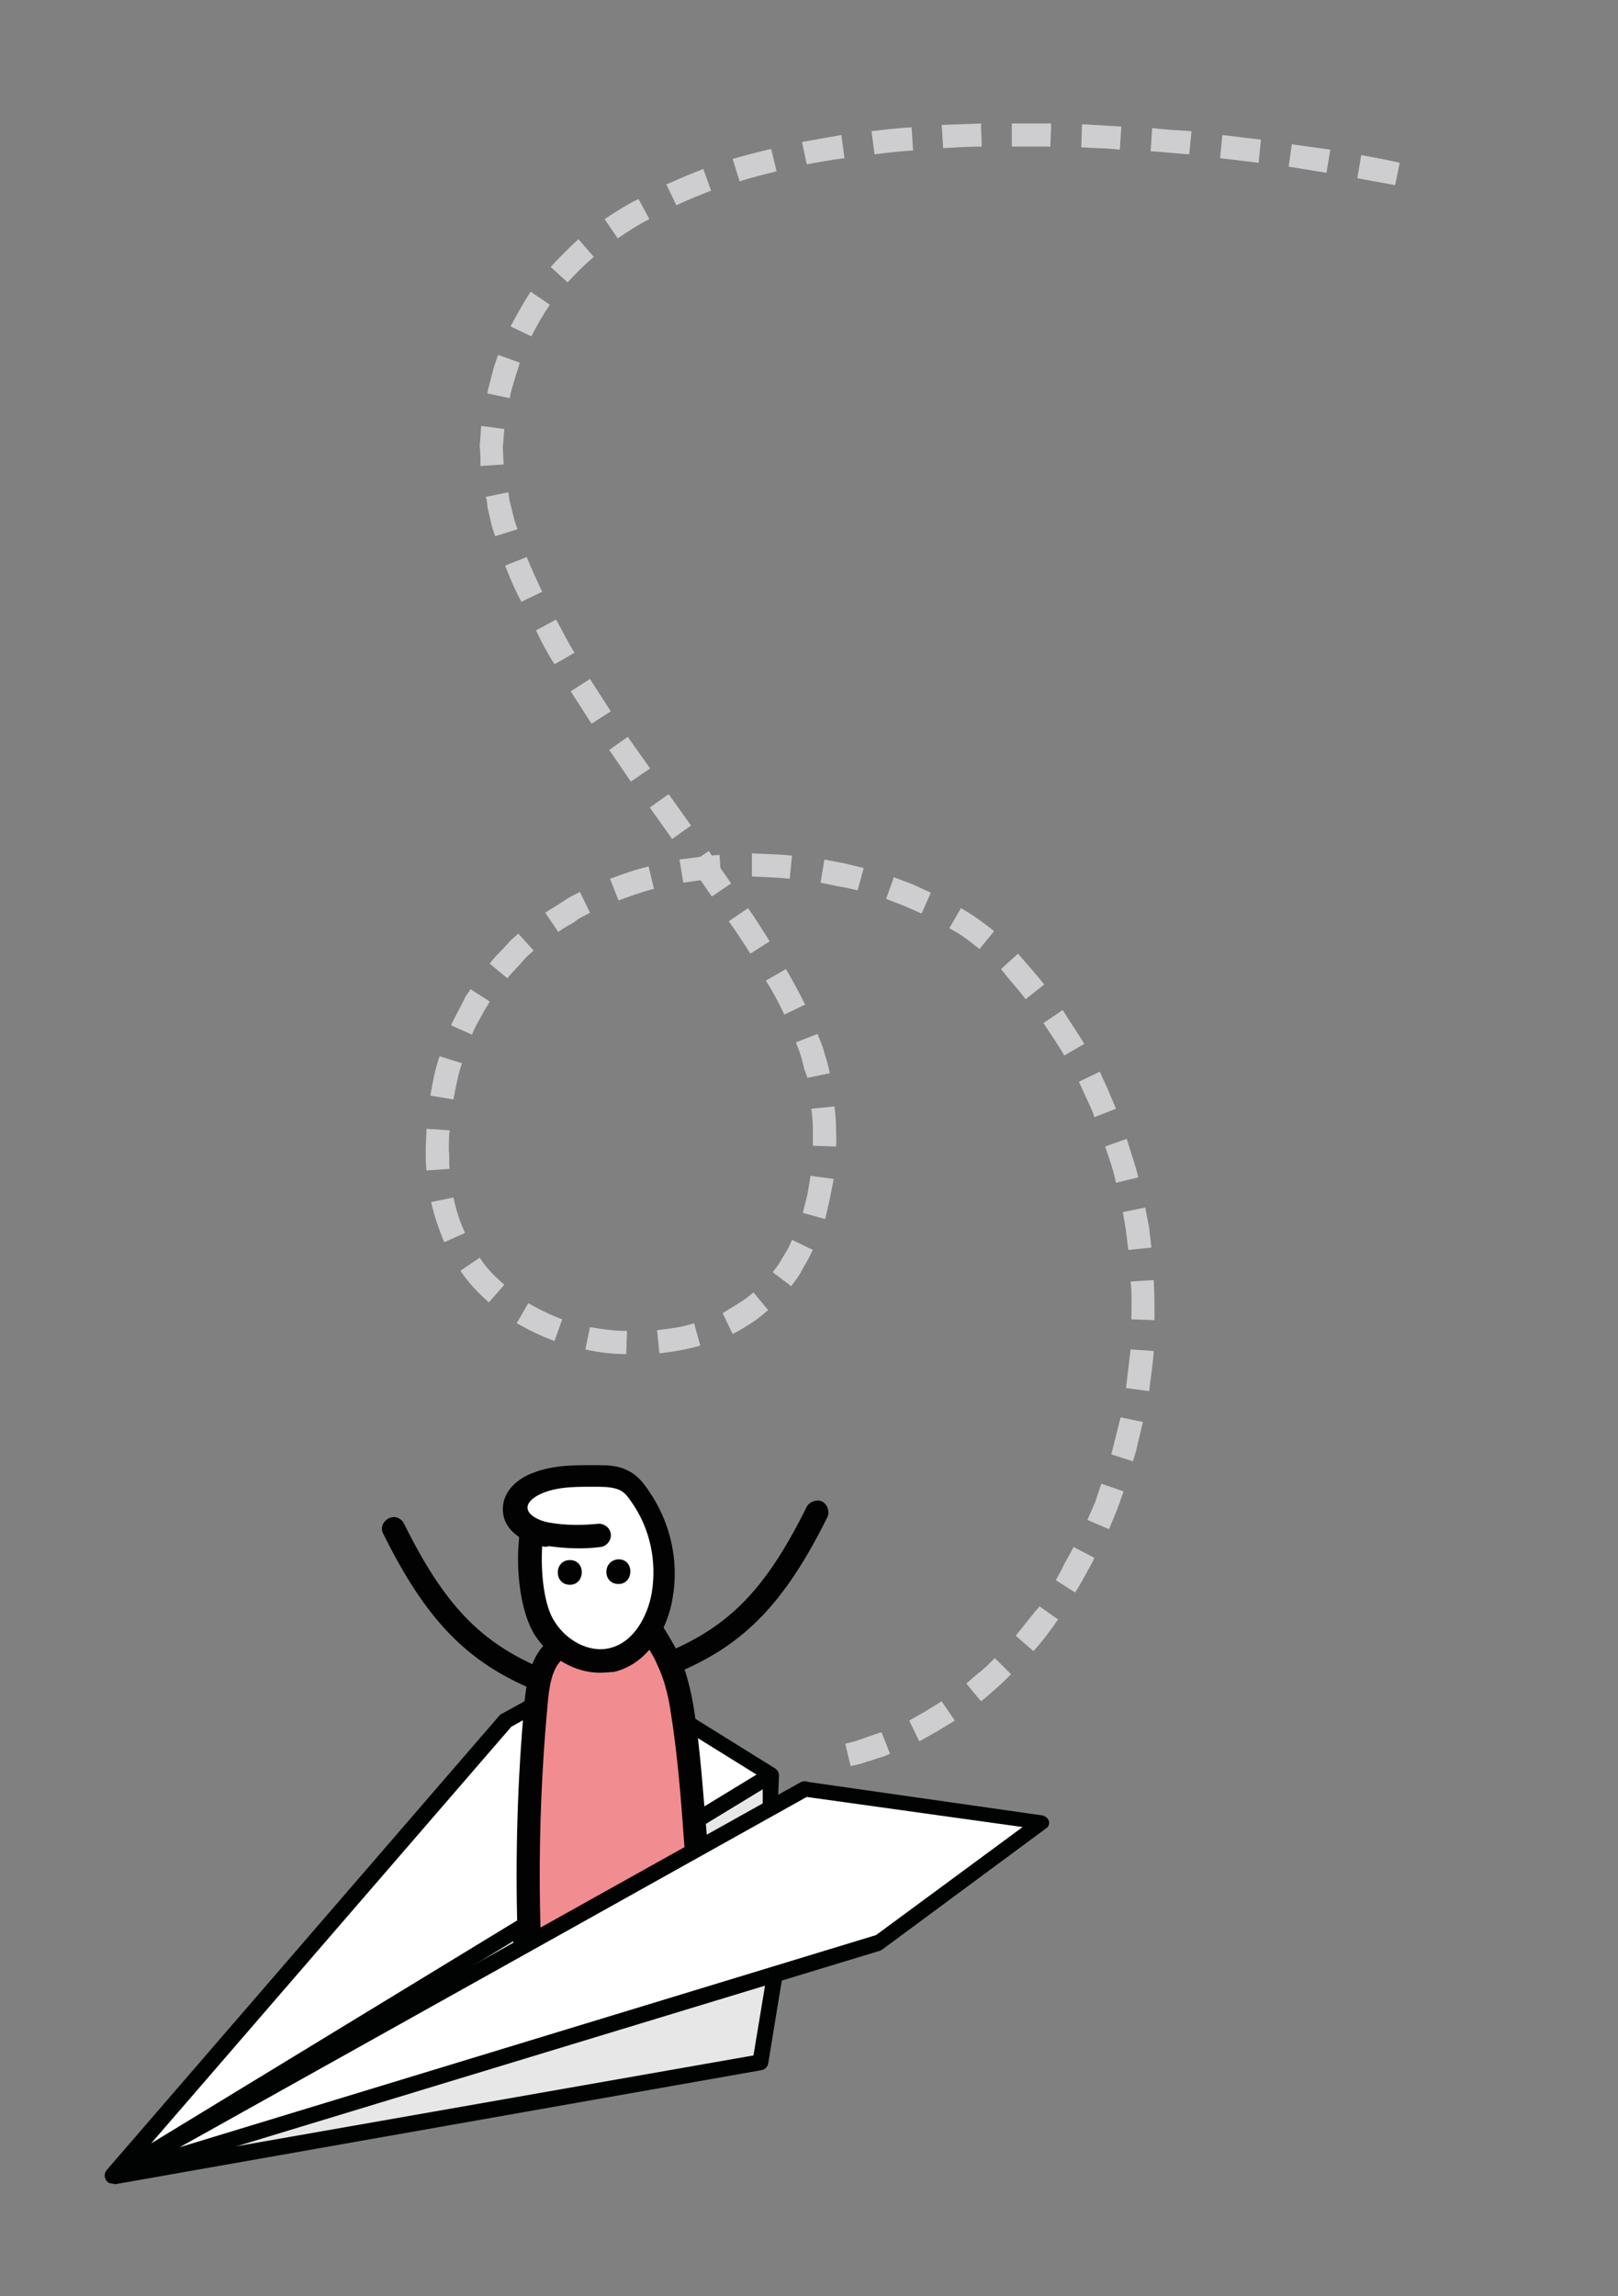 <?xml version="1.0" encoding="utf-8"?>
<!-- Generator: Adobe Illustrator 28.1.0, SVG Export Plug-In . SVG Version: 6.00 Build 0)  -->
<svg version="1.1" id="Laag_1" xmlns="http://www.w3.org/2000/svg" xmlns:xlink="http://www.w3.org/1999/xlink" x="0px" y="0px"
	 viewBox="0 0 209.8 297.6" style="enable-background:new 0 0 209.8 297.6;" xml:space="preserve">
<rect x="0" y="0" width="209.8" height="297.6" fill="#808080" stroke="none"/>
<style type="text/css">
	.st0{fill:#E8E7E8;}
	.st1{fill:#010202;}
	.st2{fill:#FFFFFF;}
	.st3{fill:#F18C90;}
	.st4{fill:#020203;}
	.st5{fill-rule:evenodd;clip-rule:evenodd;fill:#CECDCF;}
</style>
<g>
	<polygon class="st0" points="100,230.1 99.8,234.4 104.4,231.8 98.5,267.2 14.6,282 	"/>
	<path class="st1" d="M14.6,283c-0.4,0-0.8-0.3-0.9-0.6c-0.2-0.5,0-1,0.4-1.2l85.4-51.9c0.3-0.2,0.7-0.2,1,0s0.5,0.5,0.5,0.9
		l-0.1,2.5l3-1.7c0.3-0.2,0.7-0.2,1.1,0.1c0.3,0.2,0.5,0.6,0.4,1l-5.8,35.4c-0.1,0.4-0.4,0.7-0.8,0.8l-83.9,14.8
		C14.7,283,14.7,283,14.6,283z M98.9,231.9l-79.2,48.2l78-13.7l5.4-32.6l-2.7,1.5c-0.3,0.2-0.7,0.2-1,0s-0.5-0.5-0.5-0.9L98.9,231.9
		z"/>
</g>
<g>
	<polygon class="st2" points="14.6,282 100,230.1 77.8,216.3 65.6,223 	"/>
	<path class="st1" d="M14.6,283c-0.3,0-0.6-0.1-0.8-0.4c-0.3-0.4-0.3-0.9,0-1.3l51-59c0.1-0.1,0.2-0.2,0.3-0.2l12.2-6.7
		c0.3-0.2,0.7-0.2,1,0l22.2,13.8c0.3,0.2,0.5,0.5,0.5,0.9s-0.2,0.7-0.5,0.8l-85.4,51.9C15,282.9,14.8,283,14.6,283z M66.3,223.8
		l-46.7,54L98.1,230l-20.3-12.6L66.3,223.8z"/>
</g>
<g>
	<g>
		<path class="st3" d="M72,213.9c-1.9,1.5-2.3,4.4-2.5,7c-0.9,9.8-1.2,19.7-0.9,29.6l-0.5,1.2c4.4,1.4,22.3,2,23.2-2.6l0.3,0.5
			c-0.9-8.3-1.8-19.4-3.1-27.7c-0.4-2.4-0.9-4.7-1.9-6.8c-0.6-1.2-1.3-2.4-2-3.5l-6.7,3.7L72,213.9z"/>
	</g>
	<g>
		<path class="st2" d="M77.6,199.2c-2.1,0.3-4.2,0.2-6.3-0.1c-2-0.3-4.4-1.4-4.4-3.5c0-1.6,1.5-2.7,3-3.3c2.5-1,5.2-0.9,7.9-0.9
			c1.1,0,2.2,0,3.2,0.5c0.9,0.4,1.6,1.2,2.2,2.1c2.6,3.7,3.6,8.4,2.9,12.9c-0.6,3.7-2.9,7.4-6.5,8.3c-3.3,0.8-6.8-1.1-8.7-3.9
			c-1.8-2.8-2.2-8.2-1.8-11.6"/>
		<path class="st4" d="M77.8,216.8c-3.2,0-6.4-1.8-8.4-4.8c-2-3.1-2.5-8.7-2.1-12.5c0-0.1,0-0.2,0-0.3c-1.2-0.8-2.1-2-2.1-3.6
			c0-2.4,2-4,3.9-4.7c2.8-1.1,5.8-1,8.4-1c1.1,0,2.6,0,3.9,0.7c1.3,0.6,2.1,1.7,2.7,2.6c2.8,4,4,9.1,3.1,14c-0.6,3.7-3,8.4-7.6,9.5
			C79.1,216.7,78.5,216.8,77.8,216.8z M70.3,200.4c-0.2,3.3,0.2,7.8,1.7,9.9c1.4,2.2,4.3,4,7.1,3.3c3.2-0.8,4.9-4.3,5.4-7.1
			c0.7-4.1-0.2-8.4-2.6-11.8c-0.4-0.6-0.9-1.3-1.6-1.6s-1.6-0.4-2.6-0.4c-2.5,0-5.1-0.1-7.3,0.8c-1,0.4-2,1.1-2,1.9
			c0,1,1.6,1.8,3.2,2c1.9,0.3,3.9,0.3,5.9,0.1c0.8-0.1,1.6,0.5,1.7,1.3s-0.5,1.6-1.3,1.7c-2.2,0.3-4.5,0.2-6.7-0.1
			C70.8,200.5,70.6,200.5,70.3,200.4z"/>
	</g>
	<g>
		<path class="st4" d="M78.3,254.1c-4.5,0-8.8-0.5-10.7-1.1c-0.8-0.3-1.2-1.1-1-1.9c0.3-0.8,1.1-1.2,1.9-1
			c3.7,1.2,16.6,1.6,20.5-0.7c0.4-0.3,0.7-0.5,0.8-0.7c0.2-0.8,1-1.3,1.8-1.2c0.8,0.2,1.3,1,1.2,1.8c-0.2,1.1-1,2-2.2,2.7
			C87.9,253.6,83,254.1,78.3,254.1z"/>
	</g>
	<g>
		<path class="st4" d="M68.6,251.9c-0.8,0-1.5-0.6-1.5-1.4c-0.3-9.9,0-19.9,0.9-29.8c0.3-3.1,0.9-6.2,3.1-8c0.6-0.5,1.6-0.4,2.1,0.2
			c0.5,0.6,0.4,1.6-0.2,2.1c-1.4,1.1-1.8,3.5-2,6c-0.9,9.7-1.2,19.6-0.9,29.4C70.1,251.2,69.4,251.9,68.6,251.9L68.6,251.9z"/>
	</g>
	<g>
		<path class="st4" d="M91.1,250.7c-0.8,0-1.4-0.6-1.5-1.3c-0.4-3.3-0.6-6.9-0.9-10.7c-0.4-5.7-0.9-11.7-1.7-16.6
			c-0.4-2.8-1-4.7-1.8-6.4c-0.5-1.2-1.3-2.3-1.9-3.4c-0.4-0.7-0.2-1.6,0.5-2.1c0.7-0.4,1.6-0.2,2.1,0.5c0.7,1.2,1.5,2.4,2.1,3.7
			c0.9,2,1.5,4.2,2,7.2c0.8,5.1,1.2,11.1,1.7,16.9c0.3,3.8,0.6,7.3,0.9,10.6c0.1,0.8-0.5,1.6-1.3,1.7
			C91.2,250.7,91.2,250.7,91.1,250.7z"/>
	</g>
	<g>
		<g>
			<path class="st4" d="M73.9,205.4c2,0,2.1-3.2,0-3.2S71.8,205.4,73.9,205.4L73.9,205.4z"/>
		</g>
	</g>
	<g>
		<g>
			<path class="st4" d="M80.2,205.3c2,0,2.1-3.2,0-3.2C78.1,202.2,78.1,205.3,80.2,205.3L80.2,205.3z"/>
		</g>
	</g>
	<g>
		<path class="st4" d="M87.2,217c-0.6,0-1.1-0.3-1.4-0.9c-0.3-0.8,0-1.6,0.8-2c8.1-3.4,12.8-8.3,18-18.8c0.4-0.7,1.3-1,2-0.7
			c0.7,0.4,1,1.3,0.7,2c-5.5,11.1-10.8,16.6-19.5,20.2C87.6,216.9,87.4,217,87.2,217z"/>
	</g>
	<g>
		<path class="st4" d="M69.8,219.1c-0.2,0-0.4,0-0.6-0.1c-8.7-3.6-14-9.1-19.5-20.2c-0.4-0.7-0.1-1.6,0.7-2c0.7-0.4,1.6-0.1,2,0.7
			c5.2,10.5,9.9,15.4,18,18.8c0.8,0.3,1.1,1.2,0.8,2C70.9,218.7,70.4,219.1,69.8,219.1z"/>
	</g>
</g>
<g>
	<polygon class="st2" points="104.4,231.8 135.1,236.2 114,251.8 14.6,282 	"/>
	<path class="st1" d="M14.6,283c-0.4,0-0.8-0.2-0.9-0.6c-0.2-0.5,0-1,0.4-1.3l89.7-50.1c0.2-0.1,0.4-0.1,0.6-0.1l30.8,4.4
		c0.4,0.1,0.7,0.4,0.8,0.7s0,0.8-0.4,1l-21.1,15.6c-0.1,0.1-0.2,0.1-0.3,0.2L14.8,283C14.8,283,14.7,283,14.6,283z M104.6,232.9
		l-81.3,45.4l90.3-27.5l19-14L104.6,232.9z"/>
</g>
<g>
	<g>
		<path class="st5" d="M125.3,218.2l1.9,2.3c0.7-0.5,1.3-1.1,2-1.7c0.7-0.6,1.3-1.2,1.9-1.8l-2.1-2.1c-0.6,0.6-1.2,1.2-1.8,1.7
			C126.5,217.1,125.9,217.7,125.3,218.2z"/>
	</g>
	<g>
		<polygon class="st5" points="117.9,223 119.2,225.7 121.5,224.4 123.8,223 122.1,220.5 120,221.8 		"/>
	</g>
	<g>
		<path class="st5" d="M109.6,226l0.7,2.9l1.3-0.3c0.4-0.1,0.8-0.3,1.3-0.4c0.8-0.3,1.7-0.5,2.5-0.9l-1.1-2.8
			c-0.8,0.3-1.6,0.5-2.3,0.8c-0.4,0.1-0.8,0.3-1.2,0.4L109.6,226z"/>
	</g>
	<g>
		<g>
			<polygon class="st5" points="141,197 143.8,198.2 144.8,195.8 145.7,193.3 142.8,192.3 142,194.7 			"/>
		</g>
		<g>
			<path class="st5" d="M136.9,204.8l2.5,1.6c0.5-0.7,0.9-1.5,1.3-2.2c0.4-0.8,0.9-1.5,1.2-2.3l-2.7-1.4c-0.4,0.8-0.8,1.5-1.2,2.2
				C137.7,203.4,137.3,204.1,136.9,204.8z"/>
		</g>
		<g>
			<path class="st5" d="M131.7,212l2.3,2c1.2-1.3,2.2-2.7,3.2-4.1l-2.4-1.7C133.7,209.4,132.8,210.7,131.7,212z"/>
		</g>
	</g>
	<g>
		<g>
			<path class="st5" d="M146.7,171l3,0.1c0-1.7,0-3.5-0.1-5.2l-3,0.2C146.8,167.7,146.7,169.3,146.7,171z"/>
		</g>
		<g>
			<path class="st5" d="M146,179.9l3,0.4c0.2-1.7,0.5-3.4,0.6-5.2l-3-0.2C146.4,176.6,146.2,178.2,146,179.9z"/>
		</g>
		<g>
			<polygon class="st5" points="144.1,188.5 146.9,189.4 147.3,188.1 147.6,186.8 148.2,184.3 145.3,183.7 144.7,186.1 144.4,187.3
							"/>
		</g>
	</g>
	<g>
		<g>
			<path class="st5" d="M141.9,144.8l2.8-1.1c-0.3-0.8-0.7-1.6-1-2.4l-1.1-2.4l-2.7,1.3l1,2.2C141.3,143.3,141.7,144,141.9,144.8z"
				/>
		</g>
		<g>
			<path class="st5" d="M144.7,153.3l2.9-0.7c-0.4-1.7-1-3.3-1.5-5l-2.8,1C143.8,150.1,144.4,151.7,144.7,153.3z"/>
		</g>
		<g>
			<path class="st5" d="M146.3,162l3-0.3c-0.1-0.9-0.2-1.7-0.3-2.6l-0.5-2.6l-2.9,0.6l0.4,2.4C146.1,160.4,146.2,161.2,146.3,162z"
				/>
		</g>
	</g>
	<g>
		<g>
			<path class="st5" d="M127,123l1.9-2.3c-0.7-0.6-1.4-1.1-2.1-1.6s-1.5-1-2.2-1.4l-1.5,2.6c0.7,0.4,1.4,0.8,2.1,1.3
				C125.7,122,126.4,122.5,127,123z"/>
		</g>
		<g>
			<path class="st5" d="M133,129.5l2.4-1.9c-1.1-1.4-2.2-2.6-3.4-4l-2.2,2C130.8,126.9,132,128.2,133,129.5z"/>
		</g>
		<g>
			<path class="st5" d="M138,136.8l2.6-1.5c-0.9-1.5-1.9-2.9-2.8-4.4l-2.5,1.7C136.2,134,137.2,135.4,138,136.8z"/>
		</g>
	</g>
	<g>
		<g>
			<path class="st5" d="M102.4,113.9l0.3-3c-1.7-0.2-3.5-0.2-5.2-0.3v3C99.1,113.7,100.8,113.7,102.4,113.9z"/>
		</g>
		<g>
			<path class="st5" d="M111.2,115.4l0.8-2.9c-0.8-0.2-1.7-0.4-2.5-0.6l-2.6-0.5l-0.5,3l2.4,0.5C109.6,115,110.3,115.2,111.2,115.4z
				"/>
		</g>
		<g>
			<polygon class="st5" points="119.5,118.4 120.7,115.7 118.3,114.6 115.9,113.7 114.9,116.5 117.2,117.4 			"/>
		</g>
	</g>
	<g>
		<g>
			<path class="st5" d="M76.5,118.3l-1.3-2.7c-0.8,0.4-1.6,0.8-2.3,1.3c-0.7,0.5-1.5,0.9-2.2,1.4l1.7,2.5c0.6-0.5,1.4-0.9,2.1-1.3
				C75,119,75.8,118.7,76.5,118.3z"/>
		</g>
		<g>
			<path class="st5" d="M84.8,115.2l-0.7-2.9c-1.7,0.4-3.4,1-5,1.6l1.1,2.8C81.6,116.2,83.2,115.6,84.8,115.2z"/>
		</g>
		<g>
			<path class="st5" d="M93.5,113.8l-0.2-3c-1.7,0.1-3.5,0.4-5.2,0.6l0.5,3C90.2,114.2,91.8,113.9,93.5,113.8z"/>
		</g>
	</g>
	<g>
		<g>
			<path class="st5" d="M59.9,137.8l-2.9-0.9c-0.6,1.7-0.9,3.4-1.2,5.1l3,0.5C59.1,140.9,59.4,139.3,59.9,137.8z"/>
		</g>
		<g>
			<path class="st5" d="M63.5,129.8l-2.5-1.6c-0.2,0.4-0.5,0.7-0.7,1.1l-0.6,1.2c-0.4,0.8-0.9,1.6-1.2,2.4l2.7,1.2
				c0.3-0.8,0.7-1.5,1.1-2.2l0.6-1.1C63.1,130.5,63.3,130.2,63.5,129.8z"/>
		</g>
		<g>
			<path class="st5" d="M69.2,123.2l-2-2.2c-0.3,0.3-0.7,0.6-1,0.9l-0.9,1c-0.6,0.6-1.3,1.3-1.8,2l2.3,1.9c0.5-0.7,1.1-1.2,1.6-1.8
				l0.8-0.9C68.6,123.7,68.9,123.5,69.2,123.2z"/>
		</g>
	</g>
	<g>
		<g>
			<path class="st5" d="M62.2,163l-2.5,1.7c1,1.5,2.3,2.9,3.7,4.1l2-2.3C64.2,165.5,63.1,164.4,62.2,163z"/>
		</g>
		<g>
			<path class="st5" d="M58.8,155.2l-2.9,0.6c0.4,1.8,1,3.5,1.7,5.2l2.7-1.2C59.6,158.3,59.1,156.7,58.8,155.2z"/>
		</g>
		<g>
			<path class="st5" d="M58.3,146.5l-3-0.2c0,0.9-0.1,1.8-0.1,2.7s0,1.8,0.1,2.7l3-0.2c-0.1-0.8,0-1.6-0.1-2.4
				C58.2,148.1,58.2,147.3,58.3,146.5z"/>
		</g>
	</g>
	<g>
		<g>
			<path class="st5" d="M85.2,172.4l0.3,3c1.8-0.2,3.6-0.5,5.3-1l-0.8-2.9C88.5,172,86.9,172.2,85.2,172.4z"/>
		</g>
		<g>
			<path class="st5" d="M76.5,172l-0.6,2.9c1.8,0.4,3.5,0.6,5.3,0.6l0.1-3C79.8,172.5,78.1,172.3,76.5,172z"/>
		</g>
		<g>
			<path class="st5" d="M68.5,168.9l-1.5,2.6c1.6,0.9,3.2,1.7,4.9,2.3l1-2.8C71.3,170.4,69.9,169.7,68.5,168.9z"/>
		</g>
	</g>
	<g>
		<g>
			<polygon class="st5" points="104.1,157.2 107,158 107.6,155.4 108.1,152.8 105.1,152.4 104.7,154.8 			"/>
		</g>
		<g>
			<path class="st5" d="M100.2,164.9l2.4,1.8l0.8-1.1c0.3-0.4,0.5-0.8,0.7-1.2l0.7-1.2c0.2-0.4,0.4-0.8,0.6-1.2l-2.7-1.3
				c-0.2,0.4-0.3,0.7-0.5,1.1l-0.6,1c-0.2,0.3-0.4,0.7-0.6,1L100.2,164.9z"/>
		</g>
		<g>
			<path class="st5" d="M93.7,170.2l1.3,2.7c0.8-0.4,1.6-0.9,2.4-1.4s1.5-1.1,2.2-1.7l-1.9-2.3c-0.6,0.5-1.2,1-1.9,1.4L93.7,170.2z"
				/>
		</g>
	</g>
	<g>
		<g>
			<path class="st5" d="M101.7,131.5l2.7-1.3c-0.8-1.6-1.6-3.1-2.5-4.6l-2.6,1.5C100.2,128.5,101,130,101.7,131.5z"/>
		</g>
		<g>
			<path class="st5" d="M104.7,139.7l2.9-0.6l-0.3-1.3l-0.4-1.3c-0.2-0.9-0.6-1.7-0.9-2.5l-2.8,1.1c0.3,0.8,0.6,1.5,0.8,2.3l0.3,1.2
				L104.7,139.7z"/>
		</g>
		<g>
			<path class="st5" d="M105.4,148.5l3,0.1c0.1-0.9,0-1.8,0-2.6c0-0.9-0.1-1.8-0.2-2.6l-3,0.3c0.1,0.8,0.2,1.6,0.2,2.5
				C105.4,146.8,105.4,147.6,105.4,148.5z"/>
		</g>
	</g>
	<g>
		<g>
			<rect x="85.4" y="103.3" transform="matrix(0.815 -0.58 0.58 0.815 -45.258 70.007)" class="st5" width="3" height="5"/>
		</g>
		<g>
			<polygon class="st5" points="92.3,116.2 94.8,114.5 91.9,110.3 89.4,112 			"/>
		</g>
		<g>
			<path class="st5" d="M97.3,123.6l2.5-1.6c-0.9-1.4-1.8-2.9-2.8-4.3l-2.5,1.7C95.5,120.8,96.4,122.2,97.3,123.6z"/>
		</g>
	</g>
	<g>
		<g>
			<path class="st5" d="M71.9,86.1l2.6-1.5c-0.9-1.4-1.6-2.9-2.4-4.3l-2.6,1.4C70.2,83.2,71,84.7,71.9,86.1z"/>
		</g>
		<g>
			<path class="st5" d="M76.7,93.8l2.5-1.6c-0.9-1.4-1.8-2.8-2.7-4.2L74,89.6C74.9,91,75.8,92.4,76.7,93.8z"/>
		</g>
		<g>
			<polygon class="st5" points="81.8,101.3 84.3,99.6 81.4,95.5 79,97.2 			"/>
		</g>
	</g>
	<g>
		<g>
			<path class="st5" d="M62.3,60.4l3-0.2l-0.1-2.3c0.1-0.8,0.1-1.5,0.2-2.3l-3-0.4c-0.1,0.9-0.1,1.7-0.2,2.6
				C62.3,58.6,62.3,59.5,62.3,60.4z"/>
		</g>
		<g>
			<path class="st5" d="M64.2,69.5l2.9-0.9l-0.4-1.2l-0.3-1.2L66.1,65c-0.1-0.4-0.1-0.8-0.2-1.2L63,64.4c0.1,0.4,0.2,0.9,0.2,1.3
				l0.3,1.3l0.3,1.3L64.2,69.5z"/>
		</g>
		<g>
			<path class="st5" d="M67.6,78l2.7-1.3c-0.7-1.5-1.4-3-2-4.5l-2.8,1.1C66.1,74.9,66.8,76.5,67.6,78z"/>
		</g>
	</g>
	<g>
		<g>
			<path class="st5" d="M71.4,34.6l2.2,2c1.1-1.2,2.2-2.3,3.4-3.3L75,31C73.8,32.1,72.6,33.3,71.4,34.6z"/>
		</g>
		<g>
			<path class="st5" d="M66.2,42.3l2.7,1.3c0.7-1.4,1.5-2.8,2.4-4.1l-2.5-1.7C67.9,39.2,67,40.8,66.2,42.3z"/>
		</g>
		<g>
			<path class="st5" d="M63.2,51l2.9,0.6c0.1-0.8,0.4-1.6,0.6-2.3c0.2-0.8,0.5-1.5,0.7-2.3l-2.8-1c-0.3,0.8-0.6,1.6-0.8,2.5
				C63.6,49.4,63.3,50.2,63.2,51z"/>
		</g>
	</g>
	<g>
		<g>
			<path class="st5" d="M95,20.6l0.9,2.9c1.6-0.5,3.2-0.9,4.8-1.3l-0.7-2.9C98.3,19.7,96.7,20.1,95,20.6z"/>
		</g>
		<g>
			<path class="st5" d="M86.4,23.9l1.3,2.7c1.5-0.7,3-1.3,4.5-1.9l-1-2.8C89.6,22.5,88,23.2,86.4,23.9z"/>
		</g>
		<g>
			<path class="st5" d="M78.4,28.4l1.7,2.5c1.3-0.9,2.7-1.8,4.1-2.5l-1.4-2.6C81.3,26.5,79.9,27.4,78.4,28.4z"/>
		</g>
	</g>
	<g>
		<g>
			<path class="st5" d="M122.1,16.2l0.2,3c1.7-0.1,3.3-0.2,5-0.2l-0.1-3C125.5,16.1,123.8,16.1,122.1,16.2z"/>
		</g>
		<g>
			<path class="st5" d="M113,17l0.4,3c1.6-0.2,3.3-0.4,5-0.5l-0.2-3C116.4,16.6,114.7,16.8,113,17z"/>
		</g>
		<g>
			<path class="st5" d="M104,18.4l0.6,2.9c1.6-0.3,3.3-0.6,4.9-0.8l-0.4-3C107.3,17.8,105.7,18.1,104,18.4z"/>
		</g>
	</g>
	<g>
		<g>
			<path class="st5" d="M149.4,16.6l-0.2,3c1.7,0.1,3.3,0.3,5,0.4l0.3-3C152.8,16.9,151.1,16.8,149.4,16.6z"/>
		</g>
		<g>
			<path class="st5" d="M140.3,16.1l-0.1,3c1.7,0.1,3.3,0.1,5,0.3l0.2-3C143.7,16.3,142,16.2,140.3,16.1z"/>
		</g>
		<g>
			<path class="st5" d="M131.2,16v3c1.7,0,3.3,0,5,0l0.1-3C134.6,16,132.9,16,131.2,16z"/>
		</g>
	</g>
	<g>
		<g>
			<path class="st5" d="M176.5,20.1l-0.5,3c1.6,0.3,3.3,0.6,4.9,0.9l0.6-2.9C179.8,20.7,178.1,20.4,176.5,20.1z"/>
		</g>
		<g>
			<polygon class="st5" points="167.5,18.7 167.1,21.6 172,22.4 172.5,19.4 			"/>
		</g>
		<g>
			<polygon class="st5" points="158.5,17.5 158.2,20.5 163.2,21.1 163.5,18.1 			"/>
		</g>
	</g>
</g>
</svg>
